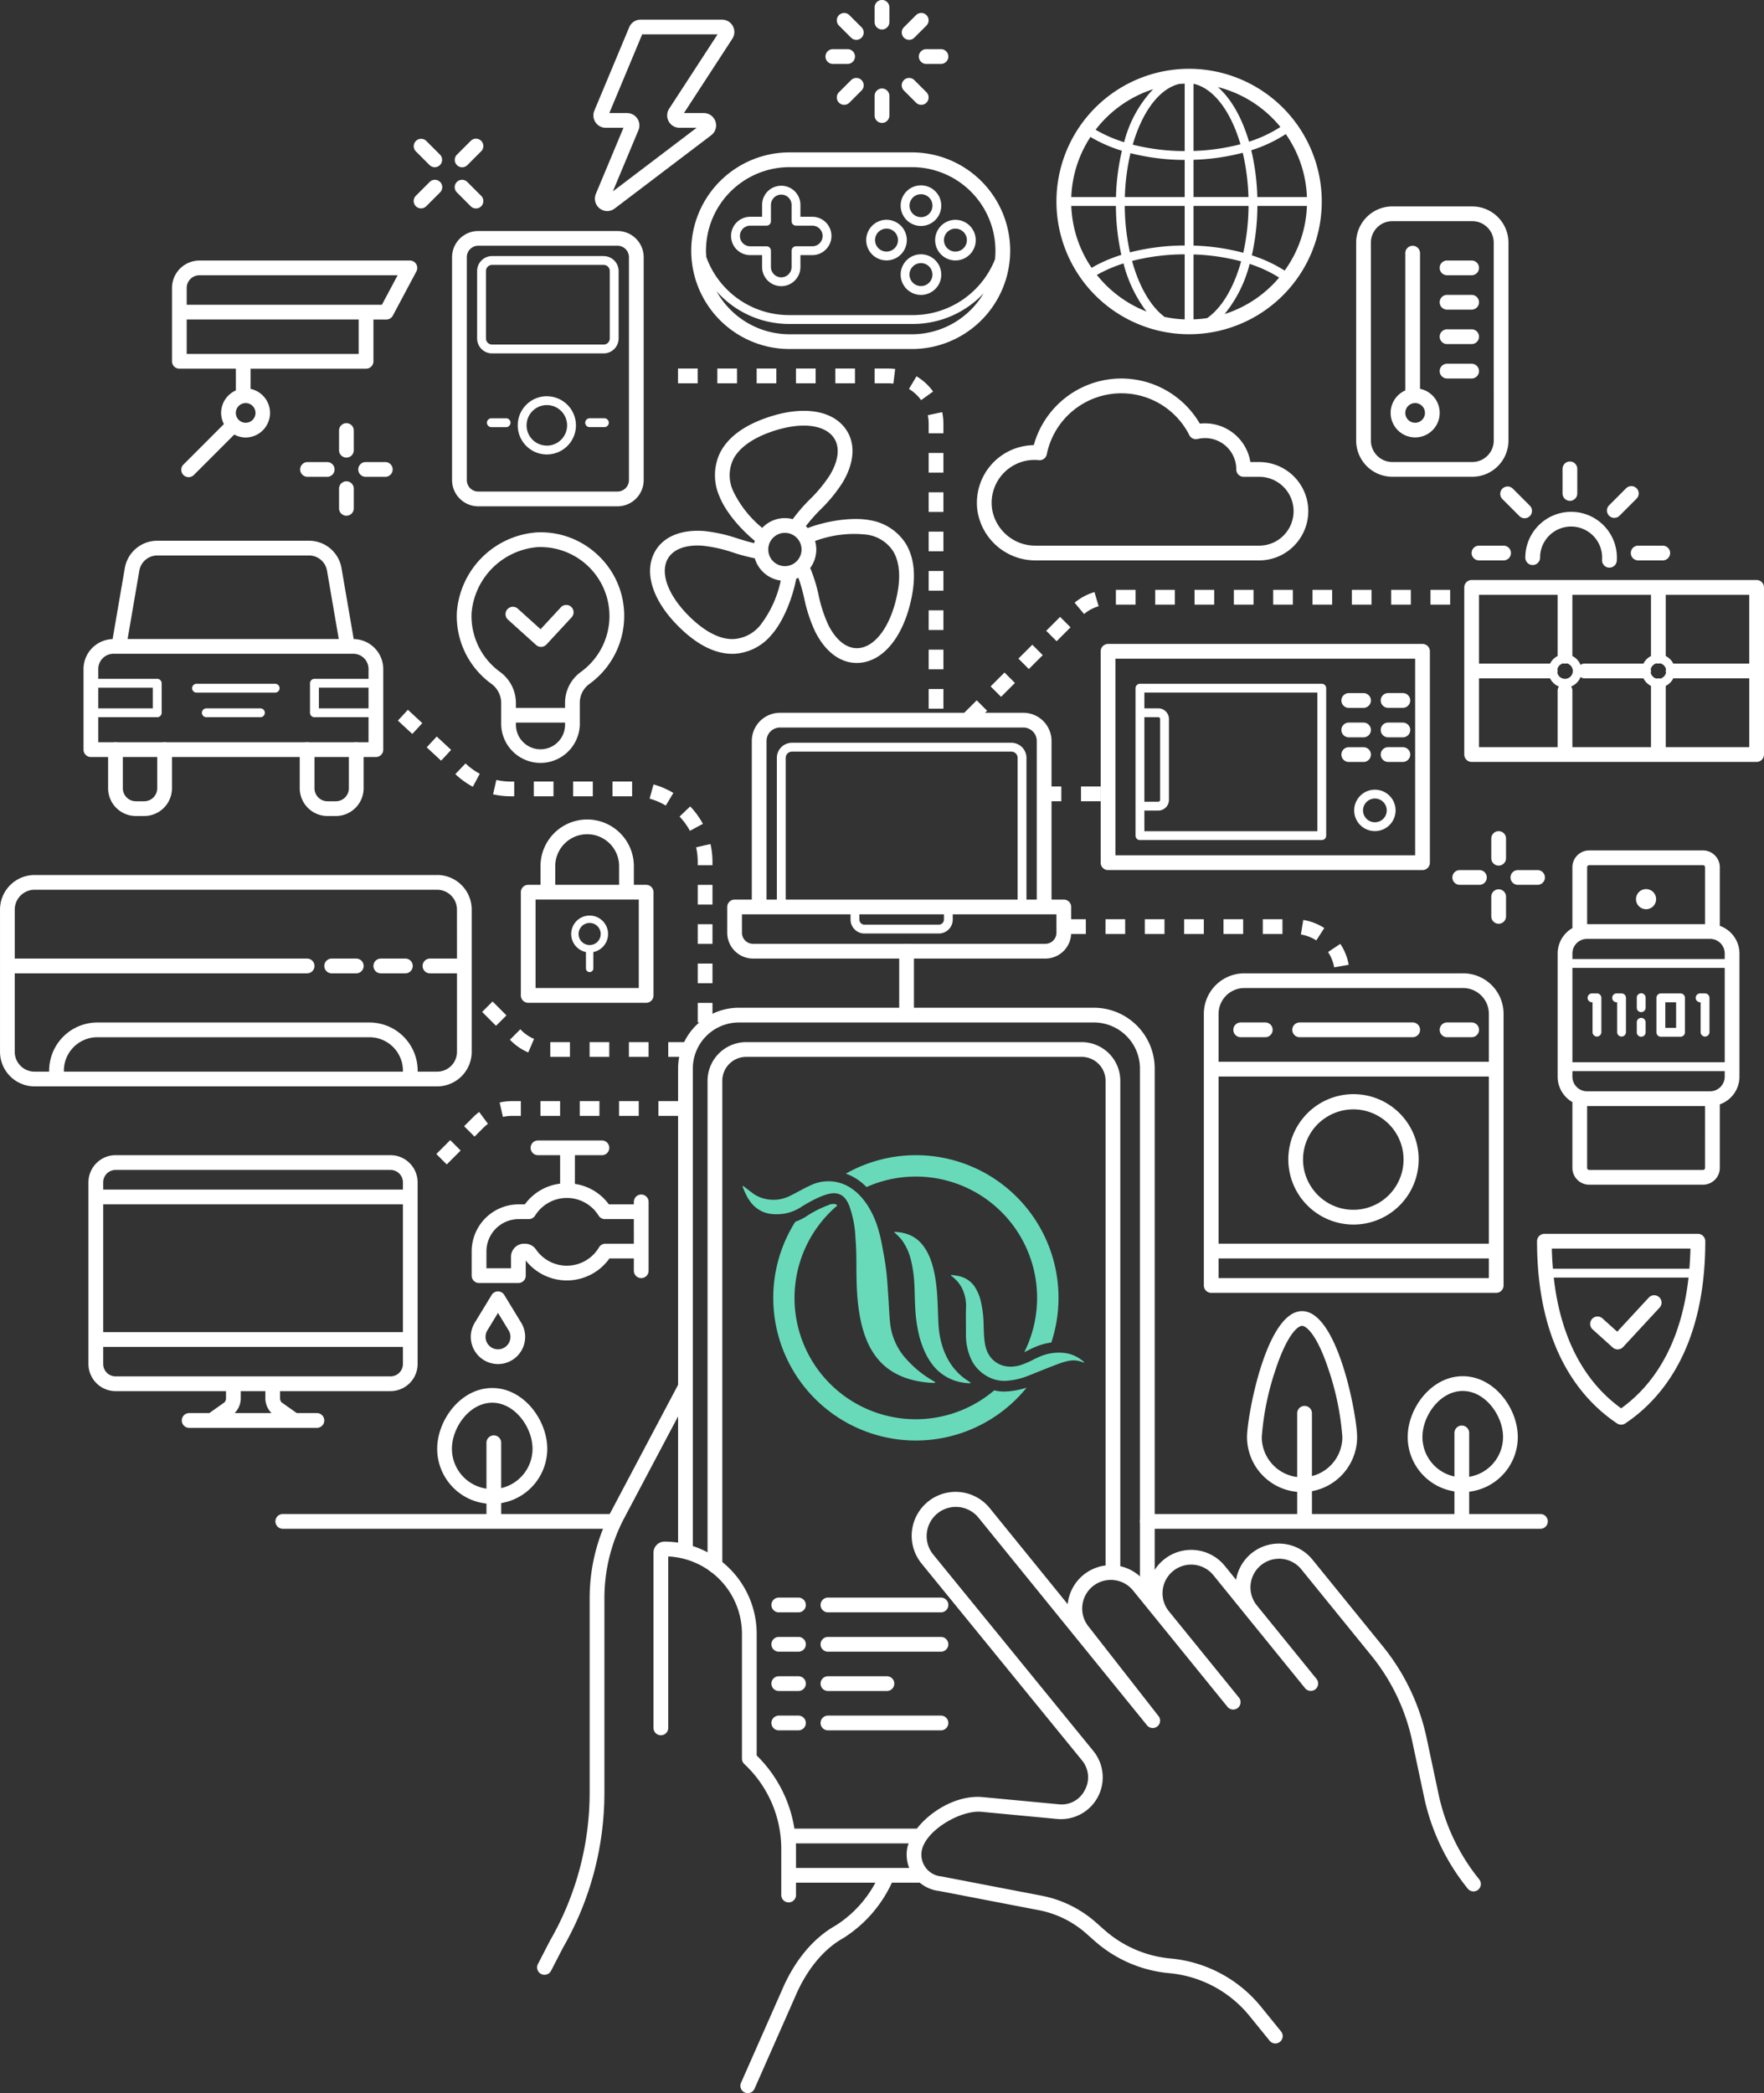 <?xml version="1.0" encoding="UTF-8"?> <svg xmlns="http://www.w3.org/2000/svg" width="322.957" height="383.057" viewBox="0 0 322.957 383.057"><rect x="0" y="0" width="322.957" height="383.057" fill="#333333" stroke="none"/> <defs> <style> .cls-1 { fill: #fff; } .cls-2 { fill: #68daba; } </style> </defs> <g id="Group_367" data-name="Group 367" transform="translate(-5020.374 -6611.505)"> <g id="Group_364" data-name="Group 364" transform="translate(5020.374 6611.505)"> <g id="Group_306" data-name="Group 306" transform="translate(133.141 130.442)"> <path id="Path_5868" data-name="Path 5868" class="cls-1" d="M5230,6790.69h-2.249v-29.026a5.164,5.164,0,0,0-5.158-5.158h-44.56a5.164,5.164,0,0,0-5.157,5.158v29.026h-3.149a1.35,1.35,0,0,0-1.349,1.35v4.718a4.732,4.732,0,0,0,4.726,4.728h53.519a4.733,4.733,0,0,0,4.727-4.728v-4.718A1.35,1.35,0,0,0,5230,6790.69Zm-54.426-29.026a2.462,2.462,0,0,1,2.458-2.459h44.56a2.463,2.463,0,0,1,2.459,2.459v29.026h-1.889v-25.93a2.772,2.772,0,0,0-2.77-2.769h-40.163a2.772,2.772,0,0,0-2.768,2.769v25.93h-1.889Zm3.508,29.026v-25.93a1.15,1.15,0,0,1,1.148-1.148h40.163a1.151,1.151,0,0,1,1.15,1.148v25.93Zm28.967,2.7v.96a.93.93,0,0,1-.93.929H5193.5a.929.929,0,0,1-.929-.929v-.96Zm20.6,3.369a2.031,2.031,0,0,1-2.028,2.028H5173.1a2.03,2.03,0,0,1-2.027-2.028v-3.369h19.881v.96a2.551,2.551,0,0,0,2.548,2.548h13.614a2.551,2.551,0,0,0,2.549-2.548v-.96h18.981Z" transform="translate(-5168.375 -6756.505)"></path> </g> <g id="Group_307" data-name="Group 307" transform="translate(126.556 27.888)"> <path id="Path_5869" data-name="Path 5869" class="cls-1" d="M5203.116,6661.154a3.717,3.717,0,1,0,3.714,3.717A3.723,3.723,0,0,0,5203.116,6661.154Zm0,5.814a2.1,2.1,0,1,1,2.095-2.1A2.1,2.1,0,0,1,5203.116,6666.968Zm-1.664-24.463h-22.406a17.992,17.992,0,0,0,0,35.984h22.406a17.992,17.992,0,1,0,0-35.984Zm0,33.285h-22.406a15.3,15.3,0,0,1-13.37-7.887,17.721,17.721,0,0,0,13.27,6h22.75a17.76,17.76,0,0,0,12.882-5.6A15.282,15.282,0,0,1,5201.452,6675.79Zm.243-3.509h-22.75a16.108,16.108,0,0,1-15.134-10.628c-.029-.383-.059-.766-.059-1.155a15.31,15.31,0,0,1,15.293-15.293h22.406a15.311,15.311,0,0,1,15.294,15.293,15.654,15.654,0,0,1-.082,1.581A16.189,16.189,0,0,1,5201.7,6672.281Zm1.421-16.312a3.716,3.716,0,1,0-3.721-3.716A3.719,3.719,0,0,0,5203.116,6655.969Zm0-5.812a2.1,2.1,0,1,1-2.1,2.1A2.1,2.1,0,0,1,5203.116,6650.157Zm-2.595,8.4a3.717,3.717,0,1,0-3.716,3.716A3.721,3.721,0,0,0,5200.521,6658.562Zm-3.716,2.1a2.1,2.1,0,1,1,2.1-2.1A2.1,2.1,0,0,1,5196.806,6660.658Zm-13.59-6.369h-2.173v-2.172a3.508,3.508,0,1,0-7.017,0v2.172h-2.173a3.509,3.509,0,0,0,0,7.018h2.173v2.171a3.508,3.508,0,1,0,7.017,0v-2.171h2.173a3.509,3.509,0,0,0,0-7.018Zm0,5.4h-2.982a.81.81,0,0,0-.81.811v2.981a1.889,1.889,0,1,1-3.778,0V6660.5a.81.81,0,0,0-.81-.811h-2.982a1.889,1.889,0,0,1,0-3.778h2.982a.809.809,0,0,0,.81-.81v-2.982a1.889,1.889,0,0,1,3.778,0v2.982a.809.809,0,0,0,.81.81h2.982a1.889,1.889,0,0,1,0,3.778Zm26.208-4.841a3.716,3.716,0,1,0,3.716,3.716A3.722,3.722,0,0,0,5209.424,6654.846Zm0,5.813a2.1,2.1,0,1,1,2.095-2.1A2.1,2.1,0,0,1,5209.424,6660.658Z" transform="translate(-5161.055 -6642.505)"></path> </g> <path id="Path_5870" data-name="Path 5870" class="cls-1" d="M5193.063,6626.164l-2.222,2.22a1.349,1.349,0,1,0,1.908,1.908l2.223-2.221a1.349,1.349,0,0,0-1.908-1.908Zm10.62-7.363a1.341,1.341,0,0,0,.954-.4l2.222-2.221a1.349,1.349,0,0,0-1.908-1.908l-2.222,2.22a1.349,1.349,0,0,0,.955,2.3Zm-10.934-4.524a1.349,1.349,0,0,0-1.908,1.908l2.222,2.221a1.349,1.349,0,0,0,1.908-1.909Zm1.023,7.574a1.35,1.35,0,0,0-1.35-1.35h-2.7a1.349,1.349,0,1,0,0,2.7h2.7A1.35,1.35,0,0,0,5193.772,6621.851Zm4.948,5.847a1.35,1.35,0,0,0-1.35,1.35v3.6a1.349,1.349,0,1,0,2.7,0v-3.6A1.35,1.35,0,0,0,5198.72,6627.7Zm5.917-1.534a1.349,1.349,0,1,0-1.908,1.908l2.222,2.221a1.349,1.349,0,0,0,1.908-1.908Zm4.878-5.663h-2.7a1.349,1.349,0,0,0,0,2.7h2.7a1.349,1.349,0,1,0,0-2.7Zm-10.795-9a1.35,1.35,0,0,0-1.35,1.35v2.7a1.349,1.349,0,0,0,2.7,0v-2.7A1.35,1.35,0,0,0,5198.72,6611.5Z" transform="translate(-5037.241 -6611.505)"></path> <path id="Path_5871" data-name="Path 5871" class="cls-1" d="M5116.92,6650.18l-2.544-2.544a1.349,1.349,0,0,0-1.908,1.908l2.544,2.545a1.349,1.349,0,0,0,1.908-1.909Zm-7.523-2.544a1.349,1.349,0,0,0-1.908,0l-2.545,2.544a1.35,1.35,0,0,0,1.909,1.909l2.544-2.545A1.349,1.349,0,0,0,5109.4,6647.635Zm0-4.979-2.544-2.544a1.35,1.35,0,0,0-1.909,1.908l2.545,2.545a1.35,1.35,0,0,0,1.908-1.909Zm7.523-2.544a1.348,1.348,0,0,0-1.908,0l-2.545,2.544a1.35,1.35,0,0,0,1.909,1.909l2.544-2.545A1.349,1.349,0,0,0,5116.92,6640.112Z" transform="translate(-5028.825 -6614.337)"></path> <g id="Group_309" data-name="Group 309" transform="translate(54.954 77.443)"> <g id="Group_308" data-name="Group 308"> <path id="Path_5872" data-name="Path 5872" class="cls-1" d="M5090.724,6715.715a1.349,1.349,0,0,0,1.35-1.349v-3.6a1.35,1.35,0,0,0-2.7,0v3.6a1.35,1.35,0,0,0,1.35,1.349Z" transform="translate(-5082.255 -6698.778)"></path> <path id="Path_5873" data-name="Path 5873" class="cls-1" d="M5081.461,6706.854a1.349,1.349,0,0,0,1.349,1.349h3.6a1.349,1.349,0,0,0,0-2.7h-3.6a1.349,1.349,0,0,0-1.349,1.35Z" transform="translate(-5081.461 -6698.385)"></path> <path id="Path_5874" data-name="Path 5874" class="cls-1" d="M5092.073,6702.539v-3.6a1.35,1.35,0,0,0-2.7,0v3.6a1.35,1.35,0,0,0,2.7,0Z" transform="translate(-5082.255 -6697.591)"></path> <path id="Path_5875" data-name="Path 5875" class="cls-1" d="M5099.585,6706.854a1.349,1.349,0,0,0-1.349-1.35h-3.6a1.349,1.349,0,0,0,0,2.7h3.6A1.349,1.349,0,0,0,5099.585,6706.854Z" transform="translate(-5082.649 -6698.385)"></path> </g> </g> <g id="Group_312" data-name="Group 312" transform="translate(265.909 152.11)"> <g id="Group_311" data-name="Group 311"> <g id="Group_310" data-name="Group 310"> <path id="Path_5876" data-name="Path 5876" class="cls-1" d="M5325.778,6796.178v-3.6a1.349,1.349,0,1,0-2.7,0v3.6a1.349,1.349,0,1,0,2.7,0Zm-3.521-7.119a1.349,1.349,0,0,0-1.35-1.349h-3.6a1.349,1.349,0,1,0,0,2.7h3.6A1.35,1.35,0,0,0,5322.257,6789.06Zm3.521-3.521v-3.6a1.349,1.349,0,1,0-2.7,0v3.6a1.349,1.349,0,1,0,2.7,0Zm7.119,3.521a1.349,1.349,0,0,0-1.349-1.349h-3.6a1.349,1.349,0,1,0,0,2.7h3.6A1.35,1.35,0,0,0,5332.9,6789.06Z" transform="translate(-5315.96 -6780.591)"></path> </g> </g> </g> <g id="Group_319" data-name="Group 319" transform="translate(98.331 184.418)"> <g id="Group_318" data-name="Group 318"> <g id="Group_317" data-name="Group 317" transform="translate(25.813)"> <g id="Group_313" data-name="Group 313" transform="translate(19.791 157.43)"> <path id="Path_5877" data-name="Path 5877" class="cls-1" d="M5205.113,6994.2h-23.39a1.349,1.349,0,1,1,0-2.7h23.39a1.349,1.349,0,0,1,0,2.7Z" transform="translate(-5180.374 -6991.505)"></path> </g> <g id="Group_314" data-name="Group 314"> <path id="Path_5878" data-name="Path 5878" class="cls-1" d="M5244.286,6924.457a1.35,1.35,0,0,1-1.349-1.349v-95.473a8.441,8.441,0,0,0-8.432-8.431h-65a8.44,8.44,0,0,0-8.431,8.431v87.376a1.349,1.349,0,1,1-2.7,0v-87.376a11.142,11.142,0,0,1,11.13-11.13h65a11.143,11.143,0,0,1,11.131,11.13v95.473A1.35,1.35,0,0,1,5244.286,6924.457Z" transform="translate(-5158.374 -6816.505)"></path> </g> <g id="Group_315" data-name="Group 315" transform="translate(5.398 6.297)"> <path id="Path_5879" data-name="Path 5879" class="cls-1" d="M5238.591,6921.562a1.35,1.35,0,0,1-1.35-1.35v-89.639a4.374,4.374,0,0,0-4.369-4.37h-61.431a4.374,4.374,0,0,0-4.369,4.37v88.739a1.349,1.349,0,0,1-2.7,0v-88.739a7.076,7.076,0,0,1,7.067-7.068h61.431a7.075,7.075,0,0,1,7.068,7.068v89.639A1.35,1.35,0,0,1,5238.591,6921.562Z" transform="translate(-5164.374 -6823.505)"></path> </g> <g id="Group_316" data-name="Group 316" transform="translate(18.892 150.233)"> <path id="Path_5880" data-name="Path 5880" class="cls-1" d="M5204.113,6986.2h-23.39a1.349,1.349,0,0,1,0-2.7h23.39a1.349,1.349,0,1,1,0,2.7Z" transform="translate(-5179.374 -6983.505)"></path> </g> <path id="Path_5881" data-name="Path 5881" class="cls-1" d="M5182.322,6943.7h-3.6a1.349,1.349,0,1,0,0,2.7h3.6a1.349,1.349,0,1,0,0-2.7Zm5.4-4.5h20.69a1.349,1.349,0,1,0,0-2.7h-20.69a1.349,1.349,0,1,0,0,2.7Zm-5.4,11.695h-3.6a1.35,1.35,0,0,0,0,2.7h3.6a1.35,1.35,0,0,0,0-2.7Zm0,7.2h-3.6a1.35,1.35,0,0,0,0,2.7h3.6a1.35,1.35,0,0,0,0-2.7Zm26.088,0h-20.69a1.35,1.35,0,0,0,0,2.7h20.69a1.35,1.35,0,0,0,0-2.7Zm0-14.394h-20.69a1.349,1.349,0,1,0,0,2.7h20.69a1.349,1.349,0,1,0,0-2.7Zm-26.088-7.2h-3.6a1.349,1.349,0,1,0,0,2.7h3.6a1.349,1.349,0,1,0,0-2.7Zm5.4,17.093h10.795a1.35,1.35,0,0,0,0-2.7H5187.72a1.35,1.35,0,0,0,0,2.7Z" transform="translate(-5160.282 -6828.553)"></path> </g> <path id="Path_5882" data-name="Path 5882" class="cls-1" d="M5157.378,6892.452a1.35,1.35,0,0,0-1.825.56l-12.5,23.611a34.072,34.072,0,0,0-3.749,15.5v35.646a54.263,54.263,0,0,1-7.252,27.064l-2.217,4.289a1.349,1.349,0,0,0,2.4,1.239l2.188-4.234a56.893,56.893,0,0,0,7.583-28.358v-35.646a31.364,31.364,0,0,1,3.442-14.257l12.5-23.6A1.347,1.347,0,0,0,5157.378,6892.452Zm9.81,69.084a1.346,1.346,0,0,0,.432.987,21.241,21.241,0,0,1,6.765,15.512v8.457a1.349,1.349,0,1,0,2.7,0v-8.457a23.948,23.948,0,0,0-7.2-17.078v-22.27a16.889,16.889,0,0,0-16.871-16.87,2.024,2.024,0,0,0-2.021,2.021v32.067a1.349,1.349,0,1,0,2.7,0v-31.373a14.19,14.19,0,0,1,13.494,14.155Zm27,20.474a1.353,1.353,0,0,0-1.8.643,21.08,21.08,0,0,1-7.932,9.347l-.445.264c-4,2.365-7.3,6.432-9.547,11.741l-7.448,16.855a1.349,1.349,0,0,0,.689,1.779,1.332,1.332,0,0,0,.545.115,1.349,1.349,0,0,0,1.235-.8l7.456-16.875c2-4.726,5-8.452,8.443-10.491l.446-.264a23.732,23.732,0,0,0,9-10.515A1.349,1.349,0,0,0,5194.192,6982.01Z" transform="translate(-5129.68 -6824.115)"></path> </g> <path id="Path_5883" data-name="Path 5883" class="cls-1" d="M5309.7,6985.886a36.925,36.925,0,0,1-7.416-15.52l-2.21-10.39a39.609,39.609,0,0,0-7.959-16.66l-12.925-15.916a7.931,7.931,0,0,0-13.984,3.687l-2.059-2.535a7.93,7.93,0,0,0-13.984,3.688l-.725-.894a7.937,7.937,0,0,0-14.061,4.206l-14.239-17.536a8.042,8.042,0,1,0-12.472,10.155l29.392,36.044a4.856,4.856,0,0,1,.428,5.4,4.729,4.729,0,0,1-4.725,2.559l-13.871-1.31c-6.359-.654-13.477,5.163-13.961,9.827a6.7,6.7,0,0,0,5.909,7.346l18.263,3.516a18.306,18.306,0,0,1,8.663,4.262l1.509,1.335a23.872,23.872,0,0,0,13.743,5.933,21.439,21.439,0,0,1,14.623,7.793l3.728,4.592a1.349,1.349,0,0,0,2.094-1.7l-3.728-4.592a24.156,24.156,0,0,0-16.473-8.78,21.174,21.174,0,0,1-12.2-5.265l-1.511-1.335a20.986,20.986,0,0,0-9.941-4.892l-18.317-3.525a1.139,1.139,0,0,0-.116-.017,4,4,0,0,1-3.564-4.388c.4-3.847,7.1-7.818,11.011-7.421l13.883,1.311a7.646,7.646,0,0,0,6.649-12.345l-29.4-36.054a5.343,5.343,0,1,1,8.287-6.747l30.663,37.761c.01.013.022.022.033.033l.166.212a1.35,1.35,0,0,0,2.126-1.663l-12.827-16.409a5.241,5.241,0,1,1,8.138-6.607l13.11,16.146,0,0,4.2,5.172a1.349,1.349,0,0,0,2.094-1.7l-12.833-15.806a5.241,5.241,0,0,1,8.138-6.608l5.806,7.15,0,.006,11,13.544a1.349,1.349,0,0,0,2.094-1.7l-8.173-10.065,0,0-2.826-3.481a5.241,5.241,0,0,1,8.141-6.6l12.926,15.916a36.932,36.932,0,0,1,7.416,15.52l2.21,10.391a39.6,39.6,0,0,0,7.96,16.659,1.349,1.349,0,1,0,2.094-1.7Z" transform="translate(-5137.231 -6826.398)"></path> </g> <g id="Group_324" data-name="Group 324" transform="translate(16.193 211.406)"> <g id="Group_323" data-name="Group 323"> <g id="Group_322" data-name="Group 322"> <g id="Group_321" data-name="Group 321"> <g id="Group_320" data-name="Group 320"> <path id="Path_5884" data-name="Path 5884" class="cls-1" d="M5093.677,6846.5h-50.333a4.976,4.976,0,0,0-4.97,4.971v33.239a4.976,4.976,0,0,0,4.97,4.971h20.215l0,1.168a1.276,1.276,0,0,1-.255.87l-2.807,1.981h-3.685a1.349,1.349,0,1,0,0,2.7h23.39a1.349,1.349,0,1,0,0-2.7h-3.685l-2.813-1.984a1.259,1.259,0,0,1-.254-.868l0-1.167h20.221a4.976,4.976,0,0,0,4.97-4.971v-33.239A4.976,4.976,0,0,0,5093.677,6846.5Zm-28.541,47.2a3.868,3.868,0,0,0,1.125-2.868l0-1.151h4.5l0,1.157a3.874,3.874,0,0,0,1.13,2.862Zm30.812-8.99a2.275,2.275,0,0,1-2.271,2.272h-50.333a2.275,2.275,0,0,1-2.271-2.272v-3.125h54.875Zm0-5.824h-54.875V6855.5h54.875Zm0-26.088h-54.875v-1.327a2.274,2.274,0,0,1,2.271-2.271h50.333a2.274,2.274,0,0,1,2.271,2.271Z" transform="translate(-5038.374 -6846.505)"></path> </g> </g> </g> </g> </g> <g id="Group_325" data-name="Group 325" transform="translate(83.629 97.415)"> <path id="Path_5885" data-name="Path 5885" class="cls-1" d="M5132.384,6733.525l-3.706,4-4.121-3.714a1.349,1.349,0,1,0-1.807,2l5.109,4.6a1.35,1.35,0,0,0,1.894-.084l4.611-4.978a1.349,1.349,0,1,0-1.98-1.834Zm6.846-9.506a15.184,15.184,0,0,0-11.337-4.207,15.825,15.825,0,0,0-14.542,14.624,15.284,15.284,0,0,0,6.376,13.121,4.369,4.369,0,0,1,1.739,3.57V6755a7.2,7.2,0,0,0,14.394,0v-3.935a4.244,4.244,0,0,1,1.7-3.48,15.352,15.352,0,0,0,6.428-12.463A15.191,15.191,0,0,0,5139.23,6724.019ZM5133.162,6755a4.5,4.5,0,0,1-9,0v-.38h9Zm2.832-9.61a6.945,6.945,0,0,0-2.832,5.676v.856h-9v-.793a7.064,7.064,0,0,0-2.863-5.761,12.591,12.591,0,0,1-5.253-10.812,13.207,13.207,0,0,1,11.976-12.046c.215-.01.43-.016.644-.016a12.63,12.63,0,0,1,12.623,12.629A12.646,12.646,0,0,1,5135.994,6745.388Z" transform="translate(-5113.337 -6719.792)"></path> </g> <g id="Group_328" data-name="Group 328" transform="translate(220.402 178.121)"> <g id="Group_327" data-name="Group 327"> <g id="Group_326" data-name="Group 326"> <path id="Path_5886" data-name="Path 5886" class="cls-1" d="M5290.273,6855.219a12.042,12.042,0,0,0,2.5.265,11.933,11.933,0,1,0-2.5-.265Zm-2.527-19.336a9.189,9.189,0,1,1-2.707,12.712A9.134,9.134,0,0,1,5287.746,6835.883Zm25.1-26.377H5272.78a7.414,7.414,0,0,0-7.406,7.406v49.718a1.35,1.35,0,0,0,1.35,1.35H5318.9a1.35,1.35,0,0,0,1.35-1.35v-49.718A7.415,7.415,0,0,0,5312.843,6809.505Zm4.708,55.775h-49.478v-3.6h49.478Zm0-6.3h-49.478V6828.4h49.478Zm0-33.285h-49.478v-8.787a4.713,4.713,0,0,1,4.707-4.708h40.063a4.713,4.713,0,0,1,4.708,4.708Zm-40.932-7.2h-4.5a1.349,1.349,0,1,0,0,2.7h4.5a1.349,1.349,0,1,0,0-2.7Zm37.783,0h-4.5a1.349,1.349,0,1,0,0,2.7h4.5a1.349,1.349,0,1,0,0-2.7Zm-10.795,0h-20.691a1.349,1.349,0,0,0,0,2.7h20.691a1.349,1.349,0,1,0,0-2.7Z" transform="translate(-5265.374 -6809.505)"></path> </g> </g> </g> <g id="Group_329" data-name="Group 329" transform="translate(50.424 277.077)"> <path id="Path_5887" data-name="Path 5887" class="cls-1" d="M5138.048,6922.2h-60.273a1.349,1.349,0,0,1,0-2.7h60.273a1.349,1.349,0,1,1,0,2.7Z" transform="translate(-5076.426 -6919.505)"></path> </g> <g id="Group_330" data-name="Group 330" transform="translate(208.707 277.077)"> <path id="Path_5888" data-name="Path 5888" class="cls-1" d="M5325.691,6922.2h-71.968a1.349,1.349,0,1,1,0-2.7h71.968a1.349,1.349,0,1,1,0,2.7Z" transform="translate(-5252.374 -6919.505)"></path> </g> <g id="Group_334" data-name="Group 334" transform="translate(80.042 239.943)"> <g id="Group_331" data-name="Group 331" transform="translate(148.267)"> <path id="Path_5889" data-name="Path 5889" class="cls-1" d="M5284.241,6878.226c-6.57,0-10.077,19.291-10.077,23.041a10.088,10.088,0,0,0,9.186,10.033v4.511a1.349,1.349,0,1,0,2.7,0v-4.637a10.088,10.088,0,0,0,8.271-9.907C5294.319,6897.517,5290.812,6878.226,5284.241,6878.226Zm1.807,30.186v-11.493a1.349,1.349,0,1,0-2.7,0v11.667a7.386,7.386,0,0,1-6.487-7.319,49.941,49.941,0,0,1,2.49-12.232c2.1-6.4,4.059-8.109,4.888-8.109s2.792,1.708,4.89,8.109a50,50,0,0,1,2.489,12.232A7.385,7.385,0,0,1,5286.048,6908.412Z" transform="translate(-5274.164 -6878.226)"></path> </g> <g id="Group_332" data-name="Group 332" transform="translate(0 14.069)"> <path id="Path_5890" data-name="Path 5890" class="cls-1" d="M5119.427,6893.866c-5.768,0-10.078,5.876-10.078,11.129a10.09,10.09,0,0,0,9.019,10.021v2.365a1.349,1.349,0,1,0,2.7,0v-2.454A10.084,10.084,0,0,0,5129.5,6905C5129.5,6899.742,5125.195,6893.866,5119.427,6893.866Zm1.639,18.318v-8.3a1.349,1.349,0,0,0-2.7,0v8.4a7.384,7.384,0,0,1-6.32-7.294c0-3.9,3.224-8.431,7.379-8.431s7.378,4.532,7.378,8.431A7.388,7.388,0,0,1,5121.066,6912.184Z" transform="translate(-5109.349 -6893.866)"></path> </g> <g id="Group_333" data-name="Group 333" transform="translate(177.683 11.91)"> <path id="Path_5891" data-name="Path 5891" class="cls-1" d="M5316.94,6891.465c-5.768,0-10.078,5.876-10.078,11.131a10.084,10.084,0,0,0,8.556,9.95v4.594a1.349,1.349,0,1,0,2.7,0V6912.6a10.088,10.088,0,0,0,8.9-10C5327.019,6897.341,5322.708,6891.465,5316.94,6891.465Zm1.177,18.406v-8.024a1.349,1.349,0,0,0-2.7,0v7.968a7.391,7.391,0,0,1-5.857-7.218c0-3.9,3.223-8.432,7.379-8.432s7.379,4.533,7.379,8.432A7.384,7.384,0,0,1,5318.118,6909.871Z" transform="translate(-5306.863 -6891.465)"></path> </g> </g> <g id="Group_336" data-name="Group 336" transform="translate(268.081 84.457)"> <path id="Path_5892" data-name="Path 5892" class="cls-1" d="M5330.53,6713.469l-3.115-3.115a1.349,1.349,0,0,0-1.908,1.908l3.114,3.116a1.349,1.349,0,0,0,1.908-1.908Zm-4.809,7.317h-4.5a1.349,1.349,0,0,0,0,2.7h4.5a1.349,1.349,0,1,0,0-2.7Zm12.145-8.2a1.35,1.35,0,0,0,1.35-1.349v-4.5a1.349,1.349,0,1,0-2.7,0v4.5A1.349,1.349,0,0,0,5337.866,6712.585Zm17,8.2h-4.5a1.349,1.349,0,0,0,0,2.7h4.5a1.349,1.349,0,1,0,0-2.7Zm-4.8-10.5a1.35,1.35,0,0,0-1.909,0l-3.114,3.115a1.349,1.349,0,0,0,1.908,1.908l3.114-3.115A1.35,1.35,0,0,0,5350.067,6710.282Zm-11.165,4.354a8.389,8.389,0,0,0-9.2,8.342,1.349,1.349,0,0,0,2.7,0,5.684,5.684,0,0,1,11.271-1.052,5.869,5.869,0,0,1,.083,1.442,1.348,1.348,0,0,0,1.254,1.438c.032,0,.062,0,.094,0a1.349,1.349,0,0,0,1.344-1.257,8.493,8.493,0,0,0-.12-2.111A8.381,8.381,0,0,0,5338.9,6714.636Z" transform="translate(-5318.525 -6705.388)"></path> <g id="Group_335" data-name="Group 335" transform="translate(0 21.695)"> <path id="Path_5893" data-name="Path 5893" class="cls-1" d="M5371.9,6729.5h-52.177a1.35,1.35,0,0,0-1.35,1.35v30.586a1.35,1.35,0,0,0,1.35,1.349H5371.9a1.35,1.35,0,0,0,1.349-1.349v-30.586A1.35,1.35,0,0,0,5371.9,6729.5Zm-33.735,2.7h14.394v11.212a3.064,3.064,0,0,0-1.382,1.383h-10.763a1.338,1.338,0,0,0-.757.233,3.063,3.063,0,0,0-1.492-1.616Zm-17.092,0h14.394v11.212a3.065,3.065,0,0,0-1.382,1.383h-13.012Zm14.394,17.542v10.345h-14.394V6747.5h13.012a3.064,3.064,0,0,0,1.615,1.492A1.345,1.345,0,0,0,5335.466,6749.746Zm1.35-2.16a1.44,1.44,0,0,1-1.4-1.1,1.212,1.212,0,0,0,0-.667,1.441,1.441,0,0,1,1.063-1.062,1.213,1.213,0,0,0,.668,0,1.437,1.437,0,0,1-.334,2.834Zm15.743,12.505h-14.394v-10.345a1.348,1.348,0,0,0-.232-.757,3.066,3.066,0,0,0,1.724-1.725,1.342,1.342,0,0,0,.757.233h10.763a3.066,3.066,0,0,0,1.382,1.382Zm1.683-12.548a1.368,1.368,0,0,0-.334-.046,1.332,1.332,0,0,0-.334.047,1.441,1.441,0,0,1-1.062-1.062,1.2,1.2,0,0,0,0-.667,1.441,1.441,0,0,1,1.063-1.062,1.213,1.213,0,0,0,.668,0,1.439,1.439,0,0,1,1.062,1.063,1.22,1.22,0,0,0,0,.667A1.437,1.437,0,0,1,5354.242,6747.543Zm16.309,12.548h-15.293v-11.212a3.063,3.063,0,0,0,1.382-1.382h13.911Zm0-15.293H5356.64a3.06,3.06,0,0,0-1.382-1.383V6732.2h15.293Z" transform="translate(-5318.374 -6729.505)"></path> </g> </g> <g id="Group_337" data-name="Group 337" transform="translate(108.637 3.598)"> <path id="Path_5894" data-name="Path 5894" class="cls-1" d="M5143.672,6650.532a2.27,2.27,0,0,1-2.085-3.14l5.057-12.1H5143.4a2.262,2.262,0,0,1-2.087-3.132l6.384-15.269a2.252,2.252,0,0,1,2.086-1.39h14.9a2.261,2.261,0,0,1,1.895,3.494l-8.858,13.6h3.621a2.26,2.26,0,0,1,1.366,4.062l-17.665,13.407A2.269,2.269,0,0,1,5143.672,6650.532Zm.382-17.935h3.246a2.262,2.262,0,0,1,2.088,3.131l-4.684,11.2,15.334-11.636h-3.128a2.261,2.261,0,0,1-1.895-3.5l8.857-13.6h-13.8Zm20.627-14.394h0Z" transform="translate(-5141.135 -6615.505)"></path> </g> <g id="Group_338" data-name="Group 338" transform="translate(0 160.129)"> <path id="Path_5895" data-name="Path 5895" class="cls-1" d="M5094.591,6804.8h-4.5a1.349,1.349,0,1,0,0,2.7h4.5a1.349,1.349,0,0,0,0-2.7Zm5.815-15.293h-73.7a6.336,6.336,0,0,0-6.329,6.33v26.024a6.337,6.337,0,0,0,6.329,6.33h73.7a6.337,6.337,0,0,0,6.33-6.33v-26.024A6.337,6.337,0,0,0,5100.406,6789.5Zm-6.265,35.984h-62.072v-.177a6.127,6.127,0,0,1,6.121-6.12h49.83a6.128,6.128,0,0,1,6.122,6.12Zm9.9-20.69h-4.948a1.349,1.349,0,1,0,0,2.7h4.948v14.361a3.635,3.635,0,0,1-3.631,3.63h-3.566v-.177a8.829,8.829,0,0,0-8.821-8.819h-49.83a8.829,8.829,0,0,0-8.82,8.819v.177H5026.7a3.635,3.635,0,0,1-3.63-3.63V6807.5H5076.6a1.349,1.349,0,1,0,0-2.7h-53.526v-8.964a3.635,3.635,0,0,1,3.63-3.631h73.7a3.634,3.634,0,0,1,3.631,3.631Zm-18.442,0h-4.5a1.349,1.349,0,1,0,0,2.7h4.5a1.349,1.349,0,0,0,0-2.7Z" transform="translate(-5020.374 -6789.505)"></path> </g> <g id="Group_339" data-name="Group 339" transform="translate(201.511 117.848)"> <path id="Path_5896" data-name="Path 5896" class="cls-1" d="M5290.79,6772.966a3.79,3.79,0,1,0,3.79-3.793A3.794,3.794,0,0,0,5290.79,6772.966Zm3.79-2.173a2.171,2.171,0,1,1-2.17,2.173A2.174,2.174,0,0,1,5294.58,6770.793Zm2.421-6.7h2.7a1.349,1.349,0,1,0,0-2.7H5297a1.349,1.349,0,1,0,0,2.7Zm0-4.5h2.7a1.349,1.349,0,1,0,0-2.7H5297a1.349,1.349,0,1,0,0,2.7Zm0-5.4h2.7a1.349,1.349,0,1,0,0-2.7H5297a1.349,1.349,0,1,0,0,2.7Zm-7.2,5.4h2.7a1.349,1.349,0,1,0,0-2.7h-2.7a1.349,1.349,0,1,0,0,2.7Zm-38.232,18.8h33.285a.809.809,0,0,0,.81-.81V6750.6a.81.81,0,0,0-.81-.811h-33.285a.81.81,0,0,0-.81.811v26.988A.809.809,0,0,0,5251.571,6778.4Zm.81-22.508a.7.7,0,0,0,.09.018h2.453a.336.336,0,0,1,.336.335v14.8a.336.336,0,0,1-.336.334h-2.453a.791.791,0,0,0-.09.018Zm0,17.092a.7.7,0,0,0,.09.018h2.453a1.958,1.958,0,0,0,1.955-1.955v-14.8a1.958,1.958,0,0,0-1.955-1.955h-2.453a.7.7,0,0,0-.09.018v-2.9h31.666v25.368h-31.666ZM5303.3,6742.5h-57.574a1.35,1.35,0,0,0-1.35,1.35v38.683a1.35,1.35,0,0,0,1.35,1.35H5303.3a1.35,1.35,0,0,0,1.35-1.35v-38.683A1.35,1.35,0,0,0,5303.3,6742.5Zm-1.35,38.683h-54.875V6745.2h54.875ZM5289.8,6764.1h2.7a1.349,1.349,0,1,0,0-2.7h-2.7a1.349,1.349,0,1,0,0,2.7Zm0-9.9h2.7a1.349,1.349,0,1,0,0-2.7h-2.7a1.349,1.349,0,1,0,0,2.7Z" transform="translate(-5244.374 -6742.505)"></path> </g> <g id="Group_340" data-name="Group 340" transform="translate(82.763 42.281)"> <path id="Path_5897" data-name="Path 5897" class="cls-1" d="M5142.667,6658.5h-25.5a4.8,4.8,0,0,0-4.791,4.791v40.8a4.8,4.8,0,0,0,4.791,4.791h25.5a4.8,4.8,0,0,0,4.792-4.791v-40.8A4.8,4.8,0,0,0,5142.667,6658.5Zm2.093,45.587a2.1,2.1,0,0,1-2.093,2.092h-25.5a2.094,2.094,0,0,1-2.092-2.092v-40.8a2.094,2.094,0,0,1,2.092-2.092h25.5a2.1,2.1,0,0,1,2.093,2.092Zm-22.49-11.313h-2.7a.81.81,0,0,0,0,1.62h2.7a.81.81,0,0,0,0-1.62Zm7.46-4.038a5.328,5.328,0,1,0,5.326,5.33A5.334,5.334,0,0,0,5129.73,6688.741Zm0,9.036a3.708,3.708,0,1,1,3.706-3.706A3.71,3.71,0,0,1,5129.73,6697.776Zm10.532-5h-2.7a.81.81,0,0,0,0,1.62h2.7a.81.81,0,0,0,0-1.62Zm-.129-29.687H5119.7a2.741,2.741,0,0,0-2.737,2.738v12.336a2.74,2.74,0,0,0,2.737,2.738h20.433a2.741,2.741,0,0,0,2.738-2.738v-12.336A2.742,2.742,0,0,0,5140.132,6663.092Zm1.119,15.074a1.119,1.119,0,0,1-1.119,1.118H5119.7a1.119,1.119,0,0,1-1.118-1.118v-12.336a1.12,1.12,0,0,1,1.118-1.119h20.433a1.121,1.121,0,0,1,1.119,1.119Z" transform="translate(-5112.374 -6658.505)"></path> </g> <g id="Group_341" data-name="Group 341" transform="translate(285.173 155.631)"> <path id="Path_5898" data-name="Path 5898" class="cls-1" d="M5353.566,6791.583a1.84,1.84,0,1,0,1.84,1.84A1.84,1.84,0,0,0,5353.566,6791.583Zm13.5,6.724v-10.73a3.076,3.076,0,0,0-3.072-3.072h-20.845a3.075,3.075,0,0,0-3.071,3.072v11.142a5.373,5.373,0,0,0-2.7,4.655v22.536a5.371,5.371,0,0,0,2.7,4.654v12.042a3.075,3.075,0,0,0,3.071,3.071h20.845a3.075,3.075,0,0,0,3.072-3.071v-11.63a5.379,5.379,0,0,0,3.6-5.066v-22.536A5.379,5.379,0,0,0,5367.061,6798.307Zm-24.289-10.73a.373.373,0,0,1,.372-.374h20.845a.374.374,0,0,1,.374.374V6798h-21.59Zm21.59,55.029a.374.374,0,0,1-.374.373h-20.845a.373.373,0,0,1-.372-.373v-11.322h21.59Zm3.6-16.7a2.678,2.678,0,0,1-2.676,2.676h-22.536a2.679,2.679,0,0,1-2.676-2.676V6824.9h27.888Zm0-2.633h-27.888v-17.271h27.888Zm0-18.892h-27.888v-1.012a2.679,2.679,0,0,1,2.676-2.676h22.536a2.678,2.678,0,0,1,2.676,2.676Zm-4.5,7.917h.09v5.487a.81.81,0,0,0,1.619,0v-6.3a.81.81,0,0,0-.81-.811h-.9a.81.81,0,0,0,0,1.62Zm-19.791,0h.09v5.487a.81.81,0,0,0,1.619,0v-6.3a.81.81,0,0,0-.81-.811h-.9a.81.81,0,0,0,0,1.62Zm4.5,0h.09v5.487a.81.81,0,0,0,1.619,0v-6.3a.81.81,0,0,0-.81-.811h-.9a.81.81,0,0,0,0,1.62Zm4.5,6.3a.809.809,0,0,0,.81-.81v-1.8a.81.81,0,1,0-1.619,0v1.8A.809.809,0,0,0,5352.667,6818.6Zm0-4.5a.809.809,0,0,0,.81-.81v-1.8a.81.81,0,1,0-1.619,0v1.8A.809.809,0,0,0,5352.667,6814.1Zm3.6,4.5h3.6a.809.809,0,0,0,.81-.81v-6.3a.81.81,0,0,0-.81-.811h-3.6a.81.81,0,0,0-.81.811v6.3A.809.809,0,0,0,5356.266,6818.6Zm.81-6.3h1.979v4.677h-1.979Z" transform="translate(-5337.374 -6784.505)"></path> </g> <g id="Group_345" data-name="Group 345" transform="translate(15.293 98.956)"> <g id="Group_342" data-name="Group 342"> <path id="Path_5899" data-name="Path 5899" class="cls-1" d="M5072.459,6747.683h-14.394a.81.81,0,0,0,0,1.62h14.394a.81.81,0,0,0,0-1.62Zm14.38-8.182-2.232-12.978a6.029,6.029,0,0,0-5.955-5.018h-27.766a6.028,6.028,0,0,0-5.956,5.018l-2.232,12.982a5.491,5.491,0,0,0-5.324,5.481v14.751a1.35,1.35,0,0,0,1.349,1.35H5090.9a1.35,1.35,0,0,0,1.35-1.35v-14.751A5.5,5.5,0,0,0,5086.839,6739.5Zm-39.248-12.521a3.336,3.336,0,0,1,3.3-2.776h27.766a3.336,3.336,0,0,1,3.294,2.776l2.153,12.517h-38.662Zm-7.518,21.423h9.985v3.778h-9.985Zm49.478,3.778h-9.086V6748.4h9.086Zm0-5.4h-9.9a.81.81,0,0,0-.81.811v5.4a.809.809,0,0,0,.81.809h9.9v4.588h-49.478V6753.8h10.795a.809.809,0,0,0,.81-.809v-5.4a.81.81,0,0,0-.81-.811h-10.795v-1.8a2.794,2.794,0,0,1,2.792-2.791h43.9a2.8,2.8,0,0,1,2.792,2.791Zm-19.792,5.4h-9.9a.81.81,0,0,0,0,1.62h9.9a.81.81,0,0,0,0-1.62Z" transform="translate(-5037.375 -6721.505)"></path> </g> <g id="Group_343" data-name="Group 343" transform="translate(4.498 36.884)"> <path id="Path_5900" data-name="Path 5900" class="cls-1" d="M5048.982,6776h-1.523a5.09,5.09,0,0,1-5.084-5.086v-7.059a1.349,1.349,0,1,1,2.7,0v7.059a2.389,2.389,0,0,0,2.385,2.387h1.523a2.391,2.391,0,0,0,2.388-2.388v-7.058a1.35,1.35,0,0,1,2.7,0v7.058A5.093,5.093,0,0,1,5048.982,6776Z" transform="translate(-5042.375 -6762.505)"></path> </g> <g id="Group_344" data-name="Group 344" transform="translate(39.582 36.884)"> <path id="Path_5901" data-name="Path 5901" class="cls-1" d="M5087.982,6776h-1.523a5.091,5.091,0,0,1-5.084-5.086v-7.059a1.35,1.35,0,0,1,2.7,0v7.059a2.389,2.389,0,0,0,2.385,2.387h1.523a2.391,2.391,0,0,0,2.388-2.388v-7.058a1.349,1.349,0,1,1,2.7,0v7.058A5.092,5.092,0,0,1,5087.982,6776Z" transform="translate(-5081.374 -6762.505)"></path> </g> </g> <g id="Group_346" data-name="Group 346" transform="translate(31.486 47.679)"> <path id="Path_5902" data-name="Path 5902" class="cls-1" d="M5100.093,6665.16a1.347,1.347,0,0,0-1.157-.655H5060.4a5.028,5.028,0,0,0-5.021,5.022v13.419a1.35,1.35,0,0,0,1.349,1.35h10.345v3.98a4.5,4.5,0,0,0-2.7,4.116,4.435,4.435,0,0,0,.511,2.038l-7.414,7.415a1.349,1.349,0,0,0,1.908,1.908l7.4-7.4a4.451,4.451,0,0,0,2.091.54,4.5,4.5,0,0,0,.9-8.9V6684.3h21.141a1.35,1.35,0,0,0,1.349-1.35V6675.3h2.361a1.348,1.348,0,0,0,1.19-.714l4.318-8.1A1.349,1.349,0,0,0,5100.093,6665.16Zm-29.426,27.232a1.8,1.8,0,1,1-1.8-1.8A1.8,1.8,0,0,1,5070.667,6692.393Zm18.892-10.795h-31.486v-6.3h31.486Zm4.25-9h-35.736v-3.074a2.326,2.326,0,0,1,2.323-2.323h36.292Z" transform="translate(-5055.375 -6664.505)"></path> </g> <g id="Group_348" data-name="Group 348" transform="translate(178.861 69.269)"> <g id="Group_347" data-name="Group 347"> <path id="Path_5903" data-name="Path 5903" class="cls-1" d="M5270.863,6721.791h-40.91a10.729,10.729,0,0,1-10.615-8.777A10.549,10.549,0,0,1,5229.6,6700.7a16.634,16.634,0,0,1,30.4-3.939,8.429,8.429,0,0,1,9.258,7.033h1.417a8.991,8.991,0,0,1,7.207,14.612A8.955,8.955,0,0,1,5270.863,6721.791Zm-41.126-18.388a7.853,7.853,0,0,0-7.736,9.176,8.008,8.008,0,0,0,7.952,6.513h40.91a6.271,6.271,0,0,0,4.921-2.367,6.294,6.294,0,0,0-5.1-10.228h-2.657a1.349,1.349,0,0,1-1.35-1.349,5.714,5.714,0,0,0-7.075-5.574,1.352,1.352,0,0,1-1.52-.7,13.935,13.935,0,0,0-26.1,3.5,1.344,1.344,0,0,1-1.459,1.075C5230.263,6703.416,5230,6703.4,5229.737,6703.4Z" transform="translate(-5219.196 -6688.505)"></path> </g> </g> <g id="Group_349" data-name="Group 349" transform="translate(248.29 37.783)"> <path id="Path_5904" data-name="Path 5904" class="cls-1" d="M5308.069,6686.881v-24.83a1.35,1.35,0,0,0-2.7,0v25.121a4.49,4.49,0,1,0,2.7-.291Zm-.9,6.206a1.8,1.8,0,1,1,1.8-1.8A1.8,1.8,0,0,1,5307.169,6693.087Zm10.346-10.8h-4.5a1.35,1.35,0,0,0,0,2.7h4.5a1.35,1.35,0,0,0,0-2.7Zm0-18.892h-4.5a1.35,1.35,0,0,0,0,2.7h4.5a1.35,1.35,0,0,0,0-2.7Zm.118-9.9H5303a6.636,6.636,0,0,0-6.628,6.628v36.222a6.636,6.636,0,0,0,6.628,6.628h14.63a6.636,6.636,0,0,0,6.629-6.628v-36.222A6.637,6.637,0,0,0,5317.633,6653.5Zm3.93,42.85a3.935,3.935,0,0,1-3.93,3.929H5303a3.934,3.934,0,0,1-3.93-3.929v-36.222a3.935,3.935,0,0,1,3.93-3.93h14.63a3.935,3.935,0,0,1,3.93,3.93Zm-4.048-26.657h-4.5a1.349,1.349,0,1,0,0,2.7h4.5a1.349,1.349,0,0,0,0-2.7Zm0,6.3h-4.5a1.349,1.349,0,1,0,0,2.7h4.5a1.349,1.349,0,0,0,0-2.7Z" transform="translate(-5296.375 -6653.505)"></path> </g> <g id="Group_350" data-name="Group 350" transform="translate(95.358 149.969)"> <path id="Path_5905" data-name="Path 5905" class="cls-1" d="M5138.294,6802.472v2.992a.675.675,0,0,0,1.35,0v-2.992a3.374,3.374,0,1,0-1.35,0Zm.675-5.33a2.024,2.024,0,1,1-2.024,2.024A2.027,2.027,0,0,1,5138.969,6797.142Zm10.345-6.972h-2.249v-3.413a8.546,8.546,0,1,0-17.092,0v3.413h-2.249a1.349,1.349,0,0,0-1.349,1.349v18.892a1.35,1.35,0,0,0,1.349,1.35h21.59a1.35,1.35,0,0,0,1.35-1.35V6791.52A1.35,1.35,0,0,0,5149.314,6790.17Zm-16.643-3.413a5.847,5.847,0,0,1,11.695,0v3.413h-11.695Zm15.293,22.3h-18.892v-16.193h18.892Z" transform="translate(-5126.375 -6778.211)"></path> </g> <g id="Group_351" data-name="Group 351" transform="translate(281.402 225.8)"> <path id="Path_5906" data-name="Path 5906" class="cls-1" d="M5362.635,6862.5h-28.1a1.35,1.35,0,0,0-1.35,1.35c0,19.463,7.967,28.878,14.651,33.349a1.351,1.351,0,0,0,1.5,0c6.683-4.471,14.651-13.886,14.651-33.349A1.35,1.35,0,0,0,5362.635,6862.5Zm-14.052,31.934c-6.943-5-11.14-13.187-12.339-23.928h24.677C5359.723,6881.252,5355.525,6889.439,5348.583,6894.439Zm12.49-25.548h-24.98c-.1-1.2-.173-2.425-.2-3.687h25.377C5361.245,6866.466,5361.171,6867.688,5361.073,6868.891Zm-17.741,11.075,3.712,3.345a1.35,1.35,0,0,0,1.893-.085l6.7-7.231a1.35,1.35,0,0,0-1.981-1.834l-5.794,6.255-2.723-2.455a1.35,1.35,0,0,0-1.807,2.005Z" transform="translate(-5333.182 -6862.505)"></path> </g> <g id="Group_352" data-name="Group 352" transform="translate(119.01 75.182)"> <path id="Path_5907" data-name="Path 5907" class="cls-1" d="M5199.423,6719.283a9.559,9.559,0,0,0-6.479-4.184c-3.018-.6-7.73.022-11.4,1.431-.112-.12-.23-.233-.352-.343a30.707,30.707,0,0,1,2.655-3.016,27.746,27.746,0,0,0,4.038-4.912c2.318-3.827,2.461-7.521.392-10.135-2.525-3.19-7.648-3.928-13.7-1.968-4.673,1.512-7.763,3.8-9.186,6.792a9.547,9.547,0,0,0-.048,7.712c1.159,2.979,4,6.165,6.5,8.209-.04.139-.08.278-.109.422-.976-.221-1.958-.517-2.978-.832a27.815,27.815,0,0,0-6.206-1.383c-4.449-.333-7.821,1.2-9.22,4.226-1.707,3.694-.05,8.6,4.43,13.114,3.38,3.407,6.736,5.132,9.98,5.132l.23,0a9.549,9.549,0,0,0,6.9-3.438c2.244-2.5,3.926-6.909,4.556-10.3.137-.053.27-.11.4-.173a31.962,31.962,0,0,1,1.061,3.724,27.759,27.759,0,0,0,1.976,6.045c1.842,3.729,4.6,5.811,7.643,5.811a6.938,6.938,0,0,0,.694-.035c4.048-.417,7.42-4.341,9.021-10.5C5201.453,6725.927,5201.187,6722.093,5199.423,6719.283Zm-26.566,15.024a6.834,6.834,0,0,1-4.959,2.542c-2.516.07-5.353-1.436-8.226-4.333-3.6-3.629-5.093-7.492-3.9-10.081.9-1.944,3.3-2.92,6.565-2.667a25.679,25.679,0,0,1,5.616,1.271,35.851,35.851,0,0,0,3.89,1.031,5.751,5.751,0,0,0,4.752,4.073A20.09,20.09,0,0,1,5172.857,6734.307Zm4.5-10.806a3.046,3.046,0,1,1,3.046-3.046A3.048,3.048,0,0,1,5177.355,6723.5Zm1.44-8.6a5.685,5.685,0,0,0-5.594,1.6,19.736,19.736,0,0,1-5.35-6.815,6.842,6.842,0,0,1-.028-5.576c1.076-2.266,3.7-4.127,7.579-5.383,4.863-1.57,8.985-1.161,10.755,1.076,1.329,1.68,1.116,4.253-.585,7.062a25.643,25.643,0,0,1-3.67,4.437A30.579,30.579,0,0,0,5178.795,6714.9Zm18.811,15.1c-1.286,4.948-3.847,8.2-6.684,8.495-2.138.21-4.187-1.344-5.643-4.287a25.607,25.607,0,0,1-1.771-5.48,28.505,28.505,0,0,0-1.519-4.891,5.677,5.677,0,0,0,.89-4.938,20.5,20.5,0,0,1,9.539-1.152,6.843,6.843,0,0,1,4.719,2.971C5198.469,6722.842,5198.632,6726.053,5197.606,6730Z" transform="translate(-5152.666 -6695.077)"></path> </g> <g id="Group_354" data-name="Group 354" transform="translate(86.195 208.707)"> <g id="Group_353" data-name="Group 353" transform="translate(0 27.619)"> <path id="Path_5908" data-name="Path 5908" class="cls-1" d="M5121.167,6887.509a4.981,4.981,0,0,1-4.253-7.569l3.1-5.086a1.35,1.35,0,0,1,2.3,0l3.1,5.087a4.979,4.979,0,0,1-4.253,7.569Zm0-9.361-1.949,3.2a2.281,2.281,0,1,0,3.9,0Z" transform="translate(-5116.189 -6874.206)"></path> </g> <path id="Path_5909" data-name="Path 5909" class="cls-1" d="M5147.41,6853.4a1.35,1.35,0,0,0-1.35,1.35v.45h-4.575a9.4,9.4,0,0,0-6.22-3.746v-5.25h4.948a1.349,1.349,0,1,0,0-2.7h-11.7a1.349,1.349,0,1,0,0,2.7h4.049v5.207a9.413,9.413,0,0,0-6.462,3.789h-1.131a8.609,8.609,0,0,0-8.6,8.6v4.445a1.35,1.35,0,0,0,1.35,1.35h7.2a1.35,1.35,0,0,0,1.35-1.35v-2.772a9.576,9.576,0,0,0,15.324-.376h4.467v2.249a1.35,1.35,0,0,0,2.7,0V6854.75A1.35,1.35,0,0,0,5147.41,6853.4Zm-1.35,9h-5.216a1.348,1.348,0,0,0-1.178.691,6.85,6.85,0,0,1-11.492.41,2.452,2.452,0,0,0-2.04-1.1h-.153a2.385,2.385,0,0,0-2.41,2.354v2.145h-4.5v-3.1a5.907,5.907,0,0,1,5.9-5.9h1.86a1.353,1.353,0,0,0,1.162-.664,6.845,6.845,0,0,1,11.6,0,1.35,1.35,0,0,0,1.162.664h5.3Z" transform="translate(-5116.208 -6843.505)"></path> </g> <path id="Path_5910" data-name="Path 5910" class="cls-1" d="M5259.664,6625.5a24.289,24.289,0,1,0,24.289,24.29A24.317,24.317,0,0,0,5259.664,6625.5Zm-6.578,3.728a21.946,21.946,0,0,0-5.314,9.707,24.967,24.967,0,0,1-5.227-2.28A21.667,21.667,0,0,1,5253.085,6629.232Zm-11.482,8.751a26.576,26.576,0,0,0,5.758,2.522,41.353,41.353,0,0,0-1.085,8.479h-8.183A21.45,21.45,0,0,1,5241.6,6637.983Zm.208,23.938a21.45,21.45,0,0,1-3.718-11.318h8.17a42.211,42.211,0,0,0,.994,8.952A26.7,26.7,0,0,0,5241.812,6661.922Zm.969,1.306a25.19,25.19,0,0,1,4.874-2.1,24.428,24.428,0,0,0,4.216,8.8A21.68,21.68,0,0,1,5242.78,6663.228Zm16.074,8.136a21.557,21.557,0,0,1-3.687-.455c-2.555-1.912-4.667-5.578-5.948-10.24a38.988,38.988,0,0,1,9.635-1.207Zm0-13.521a40.6,40.6,0,0,0-10.024,1.259,40.46,40.46,0,0,1-.946-8.5h10.97Zm0-8.859H5247.9a39.865,39.865,0,0,1,1.033-8.035,40.673,40.673,0,0,0,9.923,1.234Zm0-8.42a39.132,39.132,0,0,1-9.512-1.176c1.73-5.972,4.837-10.223,8.475-11.1q.514-.043,1.037-.063Zm18.507-3.114a21.448,21.448,0,0,1,3.872,11.534h-9.083a41.338,41.338,0,0,0-1.107-8.571A25.4,25.4,0,0,0,5277.361,6637.45Zm-.977-1.3a23.751,23.751,0,0,1-5.754,2.693c-1.271-4.347-3.258-7.841-5.692-9.989A21.633,21.633,0,0,1,5276.384,6636.154Zm-15.911-7.9c3.682.8,6.834,5.053,8.59,11.06a38.277,38.277,0,0,1-8.59,1.228Zm0,13.91a40.036,40.036,0,0,0,9.007-1.287,39.853,39.853,0,0,1,1.049,8.106h-10.056Zm0,8.44h10.071a40.5,40.5,0,0,1-.965,8.575,39.806,39.806,0,0,0-9.106-1.316Zm2.472,20.532a21.79,21.79,0,0,1-2.472.229v-11.879a38.25,38.25,0,0,1,8.714,1.263C5267.852,6665.564,5265.626,6669.3,5262.945,6671.136Zm3.225-.755a23.629,23.629,0,0,0,4.577-9.163,23.912,23.912,0,0,1,5.4,2.5A21.647,21.647,0,0,1,5266.17,6670.381Zm10.979-7.943a25.563,25.563,0,0,0-6-2.789,42.162,42.162,0,0,0,1.016-9.044h9.069A21.464,21.464,0,0,1,5277.149,6662.438Z" transform="translate(-5041.96 -6612.911)"></path> <g id="Group_355" data-name="Group 355" transform="translate(164.627 172.723)"> <path id="Path_5911" data-name="Path 5911" class="cls-1" d="M5204.724,6817a1.35,1.35,0,0,1-1.35-1.349v-10.8a1.349,1.349,0,1,1,2.7,0v10.8A1.35,1.35,0,0,1,5204.724,6817Z" transform="translate(-5203.374 -6803.505)"></path> </g> <g id="Group_363" data-name="Group 363" transform="translate(72.851 67.47)"> <g id="Group_356" data-name="Group 356" transform="translate(15.427 115.805)"> <path id="Path_5912" data-name="Path 5912" class="cls-1" d="M5156.17,6825.374h-3.6v-2.7h3.6Zm-7.2,0h-3.6v-2.7h3.6Zm-7.2,0h-3.6v-2.7h3.6Zm-7.2,0h-3.6v-2.7h3.6Zm-7.63-.813a10.071,10.071,0,0,1-3.17-2.141l-.187-.188,1.908-1.909.187.187a7.4,7.4,0,0,0,2.323,1.571Zm-5.9-4.874-2.544-2.544,1.908-1.908,2.544,2.544Z" transform="translate(-5118.504 -6815.234)"></path> </g> <g id="Group_357" data-name="Group 357" transform="translate(7.031 134.04)"> <path id="Path_5913" data-name="Path 5913" class="cls-1" d="M5111.079,6847.093l-1.908-1.909,2.544-2.544,1.908,1.908Zm5.089-5.09-1.908-1.908,1.635-1.635a9.955,9.955,0,0,1,1.125-.969l1.606,2.168a7.25,7.25,0,0,0-.823.711Zm5.2-3.609-.606-2.63a10.074,10.074,0,0,1,2.267-.258h1.618v2.7h-1.618A7.406,7.406,0,0,0,5121.369,6838.394Zm32.065-.189h-3.6v-2.7h3.6Zm-7.2,0h-3.6v-2.7h3.6Zm-7.2,0h-3.6v-2.7h3.6Zm-7.2,0h-3.6v-2.7h3.6Z" transform="translate(-5109.171 -6835.505)"></path> </g> <g id="Group_358" data-name="Group 358" transform="translate(0 62.432)"> <path id="Path_5914" data-name="Path 5914" class="cls-1" d="M5158.947,6813.12h-2.7v-3.584h2.7Zm0-7.183h-2.7v-3.6h2.7Zm0-7.2h-2.7v-3.6h2.7Zm0-7.2h-2.7v-3.6h2.7Zm0-7.2h-2.7v-.594a12.072,12.072,0,0,0-.3-2.678l2.632-.6a14.8,14.8,0,0,1,.367,3.277Zm-4.131-6.288a12,12,0,0,0-1.9-2.607l1.951-1.866a14.783,14.783,0,0,1,2.323,3.192Zm-4.419-4.621a12,12,0,0,0-2.963-1.269l.717-2.6a14.615,14.615,0,0,1,3.633,1.555Zm-28.385-1.7a14.618,14.618,0,0,1-3.236-.363l.6-2.632a11.961,11.961,0,0,0,2.64.3h.633v2.7h-.634Zm22.225,0h-3.6v-2.7h3.594Zm-7.2,0h-3.6v-2.7h3.6Zm-7.2,0h-3.6v-2.7h3.6Zm-14.767-1.744a14.712,14.712,0,0,1-3.2-2.315l1.863-1.954a11.966,11.966,0,0,0,2.61,1.889Zm-5.806-4.771-2.638-2.446,1.834-1.979,2.639,2.446Zm-5.277-4.894-2.639-2.446,1.834-1.979,2.639,2.447Z" transform="translate(-5101.355 -6755.905)"></path> </g> <g id="Group_359" data-name="Group 359" transform="translate(51.294)"> <path id="Path_5915" data-name="Path 5915" class="cls-1" d="M5206.952,6748.725h-2.7v-3.6h2.7Zm0-7.2h-2.7v-3.6h2.7Zm0-7.2h-2.7v-3.6h2.7Zm0-7.2h-2.7v-3.6h2.7Zm0-7.2h-2.7v-3.6h2.7Zm0-7.2h-2.7v-3.6h2.7Zm0-7.2h-2.7v-3.6h2.7Zm0-7.2h-2.7v-1.753a7.456,7.456,0,0,0-.163-1.55l2.639-.562a10.149,10.149,0,0,1,.222,2.11Zm-4.083-6.062a7.379,7.379,0,0,0-2.228-2.045l1.382-2.317a10.055,10.055,0,0,1,3.037,2.787Zm-5.08-3.025a7.638,7.638,0,0,0-.926-.057h-2.5v-2.7h2.5a10.379,10.379,0,0,1,1.255.076Zm-7.029-.057h-3.6v-2.7h3.6Zm-7.2,0h-3.6v-2.7h3.6Zm-7.2,0h-3.6v-2.7h3.6Zm-7.2,0h-3.6v-2.7h3.6Zm-7.2,0h-3.6v-2.7h3.6Z" transform="translate(-5158.374 -6686.505)"></path> </g> <g id="Group_360" data-name="Group 360" transform="translate(117.865 76.466)"> <path id="Path_5916" data-name="Path 5916" class="cls-1" d="M5243.169,6774.2h-3.6v-2.7h3.6Zm-7.2,0h-3.6v-2.7h3.6Z" transform="translate(-5232.374 -6771.505)"></path> </g> <g id="Group_361" data-name="Group 361" transform="translate(103.423 40.482)"> <path id="Path_5917" data-name="Path 5917" class="cls-1" d="M5218.229,6756.168l-1.908-1.908,2.544-2.545,1.909,1.909Zm5.09-5.09-1.908-1.908,2.544-2.544,1.908,1.908Zm5.088-5.088-1.908-1.908,2.545-2.544,1.908,1.908Zm5.089-5.089-1.908-1.908,2.544-2.544,1.908,1.908Zm5.023-4.981-1.729-2.072a10.017,10.017,0,0,1,3.64-1.939l.756,2.59A7.335,7.335,0,0,0,5238.52,6735.92Zm67.026-1.717h-3.6v-2.7h3.6Zm-7.2,0h-3.6v-2.7h3.6Zm-7.2,0h-3.6v-2.7h3.6Zm-7.2,0h-3.6v-2.7h3.6Zm-7.2,0h-3.6v-2.7h3.6Zm-7.2,0h-3.6v-2.7h3.6Zm-7.2,0h-3.6v-2.7h3.6Zm-7.2,0h-3.6v-2.7h3.6Zm-7.2,0h-3.6v-2.7h3.6Z" transform="translate(-5216.321 -6731.505)"></path> </g> <g id="Group_362" data-name="Group 362" transform="translate(122.363 100.755)"> <path id="Path_5918" data-name="Path 5918" class="cls-1" d="M5286.423,6807.311a7.312,7.312,0,0,0-1.123-2.8l2.247-1.5a10.023,10.023,0,0,1,1.534,3.831Zm-3.276-4.928a7.273,7.273,0,0,0-2.814-1.084l.43-2.664a9.954,9.954,0,0,1,3.853,1.483Zm-6.19-1.178h-3.6v-2.7h3.6Zm-7.2,0h-3.6v-2.7h3.6Zm-7.2,0h-3.6v-2.7h3.6Zm-7.2,0h-3.6v-2.7h3.6Zm-7.2,0h-3.6v-2.7h3.6Zm-7.2,0h-3.6v-2.7h3.6Z" transform="translate(-5237.374 -6798.505)"></path> </g> </g> </g> <g id="Group_366" data-name="Group 366" transform="translate(5156.347 6822.911)"> <g id="Group_365" data-name="Group 365"> <path id="Path_5919" data-name="Path 5919" class="cls-2" d="M5177.009,6857.815a8.889,8.889,0,0,0,1.972-.061,7.936,7.936,0,0,0,1.873-.515,8.31,8.31,0,0,0,1.194-.611,27.515,27.515,0,0,1,3.34-1.843q.292-.129.588-.244c.2-.078.4-.149.6-.218a7.389,7.389,0,0,1,.964-.261c.108-.02.217-.036.325-.047a3.054,3.054,0,0,1,.327-.02,2.779,2.779,0,0,1,.988.165,2.532,2.532,0,0,1,.671.369,2.827,2.827,0,0,1,.507.515c.036.048.072.1.106.146a6.181,6.181,0,0,1,.589,1.152,19.517,19.517,0,0,1,1.114,5.8q.055.642.089,1.283c.013.223.022.443.031.666q.026.623.037,1.249.014.653.017,1.307,0,.319,0,.641c0,.785.008,1.569.024,2.354v.025c.012.585.03,1.17.058,1.754.009.2.02.393.031.589.069,1.177.181,2.352.36,3.521q.09.584.2,1.168a20.667,20.667,0,0,0,1.371,4.579,14.256,14.256,0,0,0,.913,1.715q.254.406.536.788t.592.737q.311.357.651.687.17.166.349.323a11,11,0,0,0,1.292.979c.225.146.456.288.7.42q.53.293,1.076.528.365.158.735.291c.369.136.744.252,1.122.355.127.034.253.067.381.1q.38.092.768.169c.643.126,1.3.217,1.958.281.44.043.883.043,1.325.063a.628.628,0,0,0-.142-.218.477.477,0,0,0-.094-.072c-.311-.175-.614-.359-.914-.55a19.208,19.208,0,0,1-2.213-1.627,19.65,19.65,0,0,1-1.653-1.589,11.611,11.611,0,0,1-3.233-6.7q-.068-.609-.113-1.222c-.062-.8-.1-1.61-.152-2.416l0-.07c-.023-.4-.047-.795-.076-1.191-.03-.412-.058-.825-.084-1.236s-.054-.826-.084-1.238-.062-.825-.1-1.236-.079-.822-.129-1.232c-.144-1.191-.347-2.377-.566-3.559q-.109-.592-.222-1.182a26.859,26.859,0,0,0-.71-2.937,16.47,16.47,0,0,0-2.112-4.521c-.146-.212-.3-.42-.46-.624-.081-.1-.163-.205-.248-.3a9.515,9.515,0,0,0-2.6-2.229,7.215,7.215,0,0,0-1.048-.486,7.534,7.534,0,0,0-5.941.3c-.958.439-1.878.955-2.813,1.445-.312.164-.624.324-.939.479a6.892,6.892,0,0,1-2,.626,6.484,6.484,0,0,1-1.254.067c-.187-.008-.37-.024-.553-.047a6.758,6.758,0,0,1-.771-.14c-.19-.046-.377-.1-.562-.16a6.157,6.157,0,0,1-1.71-.905l-.245-.186q-.256-.192-.513-.39l-.985-.75a1.226,1.226,0,0,1-.02.126.162.162,0,0,0,0,.088,19.464,19.464,0,0,0,.814,1.816c.106.188.219.368.336.543.043.064.086.128.131.191a5.64,5.64,0,0,0,2.612,2.091c.059.022.119.044.18.063A5.684,5.684,0,0,0,5177.009,6857.815Z" transform="translate(-5171.522 -6847.037)"></path> <path id="Path_5920" data-name="Path 5920" class="cls-2" d="M5202.609,6862.392c.1.1.2.2.3.3a7.728,7.728,0,0,1,.839.9,10.33,10.33,0,0,1,1.678,3.715c.033.131.065.264.094.4.06.266.113.534.161.8.024.134.046.269.068.4.043.271.082.542.118.813.1.747.152,1.5.187,2.258s.052,1.515.072,2.271q.02.743.057,1.482c.026.494.059.986.1,1.477a25.87,25.87,0,0,0,.427,2.935,17.371,17.371,0,0,0,1.515,4.471,11.584,11.584,0,0,0,1.008,1.621,8.593,8.593,0,0,0,5.413,3.4,10.675,10.675,0,0,0,1.287.17.514.514,0,0,0,.1,0c.1-.01.218-.04.38-.063-.148-.1-.291-.2-.43-.294-.181-.121-.351-.237-.518-.351-.189-.131-.369-.261-.541-.4-.027-.022-.055-.042-.081-.063q-.226-.187-.438-.382a10.988,10.988,0,0,1-.8-.816q-.333-.374-.625-.77c-.169-.23-.327-.467-.477-.708-.13-.207-.255-.416-.371-.63-.083-.154-.165-.311-.241-.469a13.476,13.476,0,0,1-.77-1.978c-.155-.514-.284-1.042-.39-1.58q-.1-.518-.162-1.046c-.042-.351-.074-.7-.1-1.059s-.042-.71-.055-1.065c-.008-.177-.014-.355-.021-.533s-.012-.354-.019-.531c-.021-.624-.042-1.247-.07-1.87q-.02-.467-.047-.933c-.051-.9-.125-1.8-.238-2.694-.082-.649-.185-1.3-.319-1.942a16.2,16.2,0,0,0-.8-2.754q-.178-.442-.393-.869a9.4,9.4,0,0,0-.656-1.1,7.12,7.12,0,0,0-.521-.667,6.158,6.158,0,0,0-.877-.819,5.983,5.983,0,0,0-.647-.431,6.169,6.169,0,0,0-.7-.341,6.484,6.484,0,0,0-.748-.256,8.5,8.5,0,0,0-2.084-.29h0C5202.436,6862.239,5202.53,6862.31,5202.609,6862.392Z" transform="translate(-5174.61 -6848.071)"></path> <path id="Path_5921" data-name="Path 5921" class="cls-2" d="M5238.265,6886.821a.853.853,0,0,0-.129-.133,7.141,7.141,0,0,0-.754-.565,6.224,6.224,0,0,0-2.587-.966,8.946,8.946,0,0,0-4.787.721c-.171.075-.341.153-.51.233l-.252.122a17.327,17.327,0,0,1-2.564,1.127c-.09.027-.18.053-.271.076-.183.047-.369.086-.56.116a5.188,5.188,0,0,1-2.63-.163,4.5,4.5,0,0,1-2.27-1.761,4.91,4.91,0,0,1-.311-.547,5.4,5.4,0,0,1-.245-.595,6.419,6.419,0,0,1-.25-.972,14.765,14.765,0,0,1-.189-1.715c-.034-.577-.047-1.157-.068-1.732a19.766,19.766,0,0,0-.575-4.626,8.2,8.2,0,0,0-1.027-2.375,4.56,4.56,0,0,0-1.889-1.639,5.139,5.139,0,0,0-.754-.28,6.554,6.554,0,0,0-.844-.171c-.285-.042-.573-.076-.857-.123l-.029.129h0a7.165,7.165,0,0,1,1.15,1.042,6.3,6.3,0,0,1,.545.715,5.8,5.8,0,0,1,.383.675,7.469,7.469,0,0,1,.674,3.552c-.04,1.194-.018,2.391-.012,3.587,0,.4,0,.8,0,1.2,0,.2,0,.406.01.606a10.366,10.366,0,0,0,.542,2.918c.065.189.134.377.211.564s.157.372.245.558a5.976,5.976,0,0,0,.479.834,6.791,6.791,0,0,0,.95,1.11,7.174,7.174,0,0,0,.758.626c.133.1.271.186.41.272a6.554,6.554,0,0,0,3.2,1.01c.16,0,.319,0,.477-.006a12.693,12.693,0,0,0,2.583-.421q.254-.067.5-.146c.334-.1.666-.219.993-.348,1.817-.71,3.615-1.472,5.444-2.144a11.383,11.383,0,0,1,2.124-.623,4.651,4.651,0,0,1,1.229-.04,4.041,4.041,0,0,1,.505.087c.323.078.635.2.959.31C5238.272,6886.875,5238.28,6886.839,5238.265,6886.821Z" transform="translate(-5175.778 -6848.95)"></path> <path id="Path_5922" data-name="Path 5922" class="cls-2" d="M5196.3,6852.335a22.2,22.2,0,0,1,28.883,30.219c.2-.1.415-.2.632-.311.405-.2.824-.411,1.27-.6a11.5,11.5,0,0,1,3.051-.859,26.1,26.1,0,0,0-37.617-30.908c.036.014.072.024.107.037A10.084,10.084,0,0,1,5196.3,6852.335Z" transform="translate(-5173.63 -6846.505)"></path> <path id="Path_5923" data-name="Path 5923" class="cls-2" d="M5220.006,6890.755a7.855,7.855,0,0,1-1.8-.216h-.009a22.191,22.191,0,0,1-28.743-33.818.677.677,0,0,0-.318-.261,2.146,2.146,0,0,0-1.314.182,19.854,19.854,0,0,0-4.118,2.112,10.146,10.146,0,0,1-1.93.927,26.1,26.1,0,0,0,42.353,30.359,14.918,14.918,0,0,1-3.711.7C5220.277,6890.751,5220.141,6890.754,5220.006,6890.755Z" transform="translate(-5172.146 -6847.5)"></path> </g> </g> </g> </svg> 